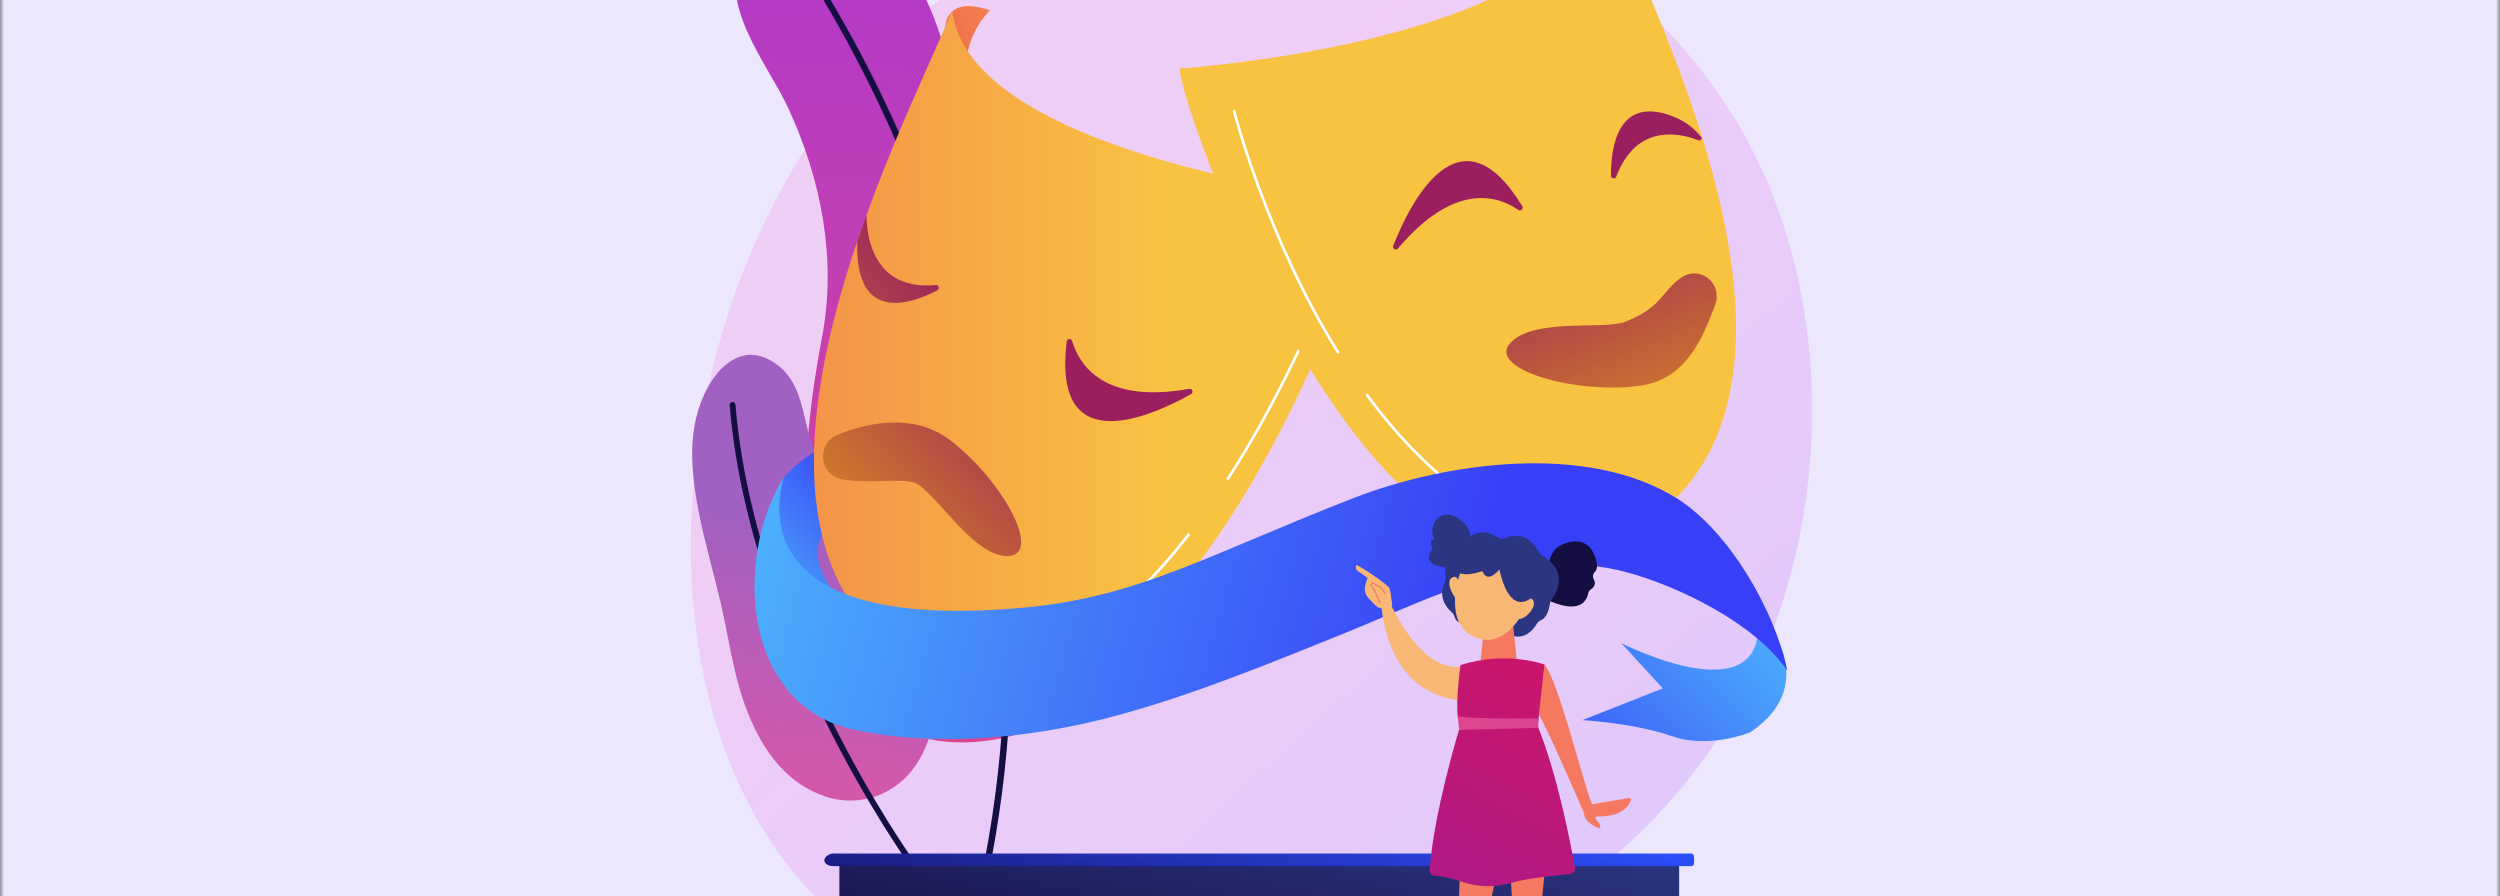 <svg width="304" height="109" viewBox="0 0 304 109" fill="none" xmlns="http://www.w3.org/2000/svg">
<rect x="0" y="0" width="304" height="109" fill="#333333" stroke="none"/>
<g clip-path="url(#clip0_433_50049)">
<mask id="mask0_433_50049" style="mask-type:luminance" maskUnits="userSpaceOnUse" x="0" y="-35" width="304" height="179">
<path fill-rule="evenodd" clip-rule="evenodd" d="M0 -22.943C0 -29.319 5.169 -34.487 11.544 -34.487H292.456C298.831 -34.487 304 -29.319 304 -22.943V143.487H0V-22.943Z" fill="white"/>
</mask>
<g mask="url(#mask0_433_50049)">
<path fill-rule="evenodd" clip-rule="evenodd" d="M-73.677 -34.487H346.929V142.965H-73.677V-34.487Z" fill="#ECE7FD"/>
</g>
<path opacity="0.3" fill-rule="evenodd" clip-rule="evenodd" d="M114.429 119.28C109.544 117.275 104.56 114.333 100.043 109.959C76.509 87.169 80.133 39.534 102.663 11.489C105.564 7.877 125.646 -16.321 156.941 -15.997C179.853 -15.759 195.935 -2.507 197.89 -0.856C200.36 1.23 205.809 6.187 210.719 14.05C222.257 32.525 223.271 58.316 214.639 78.977C205.99 99.677 188.461 112.729 169.55 119.191" fill="url(#paint0_linear_433_50049)"/>
<path fill-rule="evenodd" clip-rule="evenodd" d="M95.311 -8.635C93.196 -7.93 91.109 -6.785 90.374 -5.497C87.058 0.314 93.416 7.908 95.795 13.025C99.882 21.814 101.753 31.503 99.969 40.947C98.034 51.181 97.094 61.215 99.153 71.533C100.214 76.848 102.293 82.447 106.444 86.544C114.287 94.286 132.626 89.005 135.633 79.784C138.032 72.43 136.426 64.617 133.893 57.489C129.632 45.497 123.232 34.219 118.887 22.256C115.564 13.108 115.557 -5.41 103.043 -8.925C100.754 -9.568 97.555 -9.384 95.311 -8.635H95.311Z" fill="url(#paint1_linear_433_50049)"/>
<path fill-rule="evenodd" clip-rule="evenodd" d="M120.148 104.821C120.13 104.82 120.113 104.819 120.096 104.816C119.882 104.783 119.737 104.603 119.774 104.412C122.45 90.378 122.916 75.899 121.159 61.377C119.753 49.758 116.928 38.085 112.763 26.683C107.09 11.153 99.947 -0.756 96.962 -4.882C96.844 -5.045 96.897 -5.262 97.079 -5.367C97.262 -5.472 97.506 -5.424 97.623 -5.262C97.71 -5.142 106.391 6.971 113.512 26.466C117.693 37.914 120.529 49.635 121.941 61.302C123.707 75.888 123.238 90.432 120.55 104.529C120.516 104.704 120.342 104.827 120.148 104.821L120.148 104.821Z" fill="url(#paint2_linear_433_50049)"/>
<path fill-rule="evenodd" clip-rule="evenodd" d="M112.313 75.913C110.638 70.691 106.168 66.013 102.778 61.329C100.985 58.852 99.447 56.27 98.524 53.318C97.606 50.383 97.403 46.8 94.918 44.688C89.911 40.434 85.63 45.764 84.503 51.501C83.194 58.157 86.035 66.458 87.603 73.171C88.548 77.218 89.115 81.576 90.49 85.487C92.768 91.965 96.205 95.503 100.465 96.888C104.552 98.217 108.995 96.632 111.397 92.995C113.568 89.71 115.014 84.338 112.313 75.913Z" fill="url(#paint3_linear_433_50049)"/>
<path fill-rule="evenodd" clip-rule="evenodd" d="M110.733 105.112C110.624 105.112 110.516 105.061 110.446 104.964C110.398 104.896 105.544 98.11 100.469 87.907C95.784 78.487 89.943 64.138 88.727 49.279C88.71 49.078 88.856 48.902 89.052 48.886C89.246 48.871 89.42 49.017 89.436 49.218C90.642 63.959 96.447 78.214 101.104 87.577C106.152 97.726 110.972 104.465 111.02 104.532C111.136 104.694 111.102 104.922 110.944 105.041C110.881 105.089 110.807 105.112 110.733 105.112Z" fill="url(#paint4_linear_433_50049)"/>
<path fill-rule="evenodd" clip-rule="evenodd" d="M102.069 104.3H204.184V119.237H102.069V104.3Z" fill="url(#paint5_linear_433_50049)"/>
<path fill-rule="evenodd" clip-rule="evenodd" d="M206.007 104.644C206.007 105.101 206 105.318 205.633 105.318H101.256C100.889 105.318 100.245 105.101 100.245 104.644V104.624C100.245 104.167 100.889 103.79 101.256 103.79H205.633C206 103.79 206.007 104.167 206.007 104.624V104.644Z" fill="url(#paint6_linear_433_50049)"/>
<path fill-rule="evenodd" clip-rule="evenodd" d="M95.236 58.145C95.236 58.145 98.698 53.963 103.522 53.222C108.346 52.481 114.055 49.847 114.055 49.847L107.1 57.867L114.055 60.385C114.055 60.385 93.161 60.702 101.276 71.823C101.276 71.823 89.765 68.172 95.236 58.145V58.145Z" fill="url(#paint7_linear_433_50049)"/>
<path fill-rule="evenodd" clip-rule="evenodd" d="M114.968 3.198C114.968 3.198 114.997 -0.61 120.372 1.259C115.828 5.913 117.67 12.946 117.67 12.946C117.67 12.946 114.939 7.136 114.968 3.198V3.198Z" fill="url(#paint8_linear_433_50049)"/>
<path fill-rule="evenodd" clip-rule="evenodd" d="M166.643 24.55C166.643 24.55 117.935 19.333 115.773 1.26C110.343 14.982 80.852 69.304 115.773 82.812C143.979 93.723 166.643 28.956 166.643 24.55Z" fill="url(#paint9_linear_433_50049)"/>
<path fill-rule="evenodd" clip-rule="evenodd" d="M144.992 47.504C144.938 47.345 144.779 47.25 144.617 47.279C134.19 49.16 131.217 44.336 130.369 41.461C130.323 41.305 130.177 41.204 130.02 41.218C129.862 41.231 129.734 41.356 129.715 41.517C127.896 56.176 140.164 50.55 144.837 47.92C144.981 47.838 145.047 47.663 144.992 47.504H144.992Z" fill="url(#paint10_linear_433_50049)"/>
<path fill-rule="evenodd" clip-rule="evenodd" d="M113.793 34.657C104.89 35.53 105.38 26.098 105.38 26.098L104.245 29.334C103.91 39.407 110.776 36.975 113.978 35.306C114.121 35.231 114.192 35.062 114.148 34.903C114.102 34.745 113.954 34.641 113.793 34.657V34.657Z" fill="url(#paint11_linear_433_50049)"/>
<path fill-rule="evenodd" clip-rule="evenodd" d="M115.577 53.558C110.721 49.829 104.483 51.765 101.764 52.911C100.654 53.379 99.969 54.532 100.076 55.756C100.183 56.981 101.057 57.992 102.231 58.249C105.192 58.9 109.919 58.068 111.364 58.764C113.834 59.954 118.482 67.838 122.623 67.616C126.763 67.392 121.969 58.467 115.577 53.558Z" fill="url(#paint12_linear_433_50049)"/>
<path fill-rule="evenodd" clip-rule="evenodd" d="M126.581 79.198C126.505 79.198 126.437 79.144 126.42 79.065C126.4 78.974 126.456 78.883 126.545 78.862C132.234 77.553 138.24 72.861 144.398 64.916C144.455 64.842 144.559 64.831 144.631 64.888C144.702 64.947 144.714 65.053 144.657 65.127C138.452 73.134 132.382 77.867 126.618 79.193C126.605 79.196 126.593 79.198 126.581 79.198H126.581Z" fill="white"/>
<path fill-rule="evenodd" clip-rule="evenodd" d="M149.328 58.37C149.297 58.37 149.266 58.36 149.237 58.342C149.161 58.29 149.14 58.184 149.19 58.106C154.933 49.19 158.608 40.694 158.644 40.609C158.681 40.523 158.779 40.485 158.863 40.522C158.946 40.56 158.984 40.66 158.947 40.746C158.911 40.831 155.225 49.354 149.467 58.293C149.435 58.343 149.382 58.37 149.328 58.37H149.328Z" fill="white"/>
<path fill-rule="evenodd" clip-rule="evenodd" d="M212.861 89.033C212.861 89.033 207.912 91.123 203.293 89.515C198.675 87.908 192.422 87.567 192.422 87.567L202.195 83.707L197.143 78.203C197.143 78.203 215.85 87.736 213.622 74.043C213.622 74.043 222.215 82.694 212.861 89.033V89.033Z" fill="url(#paint13_linear_433_50049)"/>
<path fill-rule="evenodd" clip-rule="evenodd" d="M143.429 8.331C143.429 8.331 194.1 4.983 194.298 -14.96C199.729 -1.237 229.219 53.084 194.298 66.593C166.092 77.503 143.429 12.736 143.429 8.331V8.331Z" fill="url(#paint14_linear_433_50049)"/>
<path fill-rule="evenodd" clip-rule="evenodd" d="M169.421 29.865C169.36 30.021 169.417 30.199 169.557 30.287C169.697 30.375 169.879 30.346 169.987 30.219C176.916 22.022 182.195 23.842 184.625 25.524C184.756 25.615 184.932 25.599 185.046 25.487C185.16 25.374 185.182 25.195 185.098 25.058C177.473 12.512 171.425 24.804 169.421 29.865Z" fill="url(#paint15_linear_433_50049)"/>
<path fill-rule="evenodd" clip-rule="evenodd" d="M206.842 16.617L206.407 16.146C205.67 15.35 204.791 14.733 203.802 14.312C196.723 11.299 195.878 17.924 195.889 21.349C195.889 21.515 196.004 21.656 196.163 21.686C196.322 21.716 196.479 21.627 196.537 21.473C198.998 15.022 204.173 16.138 206.55 17.065C206.667 17.111 206.8 17.067 206.87 16.961C206.94 16.853 206.929 16.71 206.842 16.617H206.842Z" fill="url(#paint16_linear_433_50049)"/>
<path fill-rule="evenodd" clip-rule="evenodd" d="M199.547 46.891C205.559 46.038 207.407 39.916 208.549 37.142C209.016 36.009 208.709 34.697 207.791 33.905C206.873 33.113 205.558 33.025 204.547 33.688C201.997 35.362 202.376 37.208 197.632 39.123C195.092 40.148 186.413 38.598 183.627 41.742C180.841 44.886 191.633 48.014 199.547 46.891L199.547 46.891Z" fill="url(#paint17_linear_433_50049)"/>
<path fill-rule="evenodd" clip-rule="evenodd" d="M177.293 59.729C177.259 59.729 177.224 59.718 177.195 59.695C173.287 56.726 169.553 52.842 166.096 48.151C166.041 48.076 166.056 47.97 166.129 47.913C166.202 47.856 166.306 47.872 166.361 47.946C169.798 52.611 173.51 56.473 177.392 59.423C177.466 59.478 177.481 59.585 177.427 59.66C177.394 59.705 177.344 59.729 177.293 59.729Z" fill="white"/>
<path fill-rule="evenodd" clip-rule="evenodd" d="M162.687 42.98C162.632 42.98 162.578 42.952 162.547 42.901C153.838 28.891 149.958 13.741 149.919 13.59C149.897 13.499 149.95 13.406 150.039 13.383C150.128 13.36 150.218 13.414 150.241 13.505C150.279 13.656 154.147 28.756 162.826 42.719C162.876 42.798 162.853 42.902 162.775 42.953C162.748 42.971 162.717 42.98 162.687 42.98V42.98Z" fill="white"/>
<path fill-rule="evenodd" clip-rule="evenodd" d="M95.237 58.146C96.008 56.868 86.765 77.346 124.484 73.888C138.498 72.603 146.989 67.409 164.645 60.544C175.77 56.218 193.099 53.742 203.98 60.648C210.27 64.64 215.818 74.216 217.332 81.547C213.384 75.775 204.124 71.291 197.746 69.566C185.773 66.327 174.098 72.732 163.255 77.097C154.168 80.755 145.006 84.529 135.549 87.076C125.659 89.739 113.981 90.906 103.863 88.735C90.447 85.857 89.126 68.275 95.237 58.146H95.237Z" fill="url(#paint18_linear_433_50049)"/>
<path fill-rule="evenodd" clip-rule="evenodd" d="M168.225 71.428C168.225 71.428 172.172 82.321 178.177 80.984C178.177 80.984 178.796 84.691 177.786 85.128C177.786 85.128 168.778 85.395 167.883 72.729L168.225 71.428Z" fill="url(#paint19_linear_433_50049)"/>
<path fill-rule="evenodd" clip-rule="evenodd" d="M168.393 73.981C168.376 74.169 169.062 74.3 169.28 73.495C169.22 73.146 169.114 71.615 168.852 71.378C167.458 70.111 164.973 68.687 164.973 68.687C164.695 69.121 165.06 69.407 165.06 69.407L166.3 70.265C166.171 70.704 165.982 71.092 165.961 71.593C165.944 71.972 166.081 72.344 166.327 72.632C166.574 72.92 166.906 73.293 167.206 73.576C167.773 74.113 168.393 73.981 168.393 73.981Z" fill="url(#paint20_linear_433_50049)"/>
<path fill-rule="evenodd" clip-rule="evenodd" d="M167.742 73.347C167.533 72.825 167.082 71.779 166.87 71.552C166.723 71.395 166.655 71.252 166.663 71.116C166.67 71.002 166.729 70.901 166.842 70.806L166.882 70.773L168.037 71.406L168.506 72.157L168.375 72.243L167.928 71.526L166.902 70.965C166.85 71.018 166.822 71.071 166.819 71.126C166.813 71.213 166.869 71.32 166.983 71.442C167.267 71.747 167.861 73.224 167.886 73.287L167.742 73.347Z" fill="url(#paint21_linear_433_50049)"/>
<path fill-rule="evenodd" clip-rule="evenodd" d="M178.119 66.876C178.119 66.876 180.026 65.113 177.575 63.202C175.272 61.406 173.588 63.816 174.351 65.367C174.405 65.476 174.344 65.61 174.227 65.636C174.026 65.681 173.852 65.886 174.169 66.611C174.196 66.673 174.188 66.746 174.148 66.801C173.865 67.189 172.923 68.742 175.764 68.98C175.815 68.984 175.866 68.966 175.904 68.931L178.119 66.876Z" fill="url(#paint22_linear_433_50049)"/>
<path fill-rule="evenodd" clip-rule="evenodd" d="M188.134 69.464C188.134 69.464 188.317 67.214 189.493 66.48C190.669 65.747 192.952 65.123 193.908 67.57C194.365 68.737 194.214 69.292 193.931 69.553C193.673 69.792 193.644 70.162 193.814 70.474C194.008 70.829 194.034 71.266 193.45 71.664C193.278 71.781 193.162 71.954 193.125 72.15C192.973 72.966 192.158 74.923 187.801 72.783L188.134 69.464Z" fill="url(#paint23_linear_433_50049)"/>
<path fill-rule="evenodd" clip-rule="evenodd" d="M183.098 65.418C183.955 65.042 185.772 64.658 187.184 67.189C187.283 67.365 187.425 67.511 187.599 67.61C188.441 68.085 190.877 69.811 188.659 72.929C188.557 73.071 188.49 73.237 188.466 73.411C188.392 73.939 188.146 75.109 187.408 75.398C187.188 75.484 187.003 75.643 186.88 75.85C186.384 76.686 184.97 78.444 182.591 76.608C182.47 76.514 182.331 76.448 182.182 76.414L178.897 75.673C178.722 75.634 178.541 75.641 178.369 75.693C177.968 75.813 177.156 75.918 176.854 74.95C176.793 74.754 176.679 74.578 176.524 74.444C175.974 73.965 174.804 72.664 175.689 70.842C175.788 70.638 175.824 70.408 175.79 70.183C175.686 69.501 175.632 67.984 177.016 67.33C177.224 67.232 177.397 67.072 177.502 66.864C177.964 65.954 179.468 63.624 182.118 65.333C182.412 65.522 182.778 65.559 183.098 65.418L183.098 65.418Z" fill="url(#paint24_linear_433_50049)"/>
<path fill-rule="evenodd" clip-rule="evenodd" d="M183.941 75.378L184.43 80.334C184.43 80.334 181.799 81.248 180.065 80.217L180.534 75.24L183.941 75.378Z" fill="url(#paint25_linear_433_50049)"/>
<path fill-rule="evenodd" clip-rule="evenodd" d="M188.162 102.516C188.162 102.516 186.913 116.775 186.088 121.137C186.088 121.137 185.471 121.597 184.548 121.004L183.427 101.975L188.162 102.516Z" fill="url(#paint26_linear_433_50049)"/>
<path fill-rule="evenodd" clip-rule="evenodd" d="M182.611 103.373L179.19 119.34C179.19 119.34 178.258 120.329 177.049 119.34L177.638 102.554L182.611 103.373Z" fill="url(#paint27_linear_433_50049)"/>
<path fill-rule="evenodd" clip-rule="evenodd" d="M186.939 80.708L187.795 80.806C189.453 82.626 192.493 95.132 193.59 97.791L198.053 97.045C198.228 97.008 198.371 97.186 198.303 97.355C198.105 97.851 197.362 99.281 194.465 99.281C193.112 99.281 195.224 100.357 194.415 100.726C194.415 100.726 192.636 100.07 192.633 98.917C192.633 98.917 187.535 87.026 186.487 85.774C185.439 84.522 186.939 80.708 186.939 80.708L186.939 80.708Z" fill="url(#paint28_linear_433_50049)"/>
<path fill-rule="evenodd" clip-rule="evenodd" d="M187.796 80.806C187.796 80.806 183.261 79.086 177.6 80.867C177.6 80.867 176.965 85.256 177.292 87.344L187.047 87.706L187.796 80.806Z" fill="url(#paint29_linear_433_50049)"/>
<path fill-rule="evenodd" clip-rule="evenodd" d="M177.424 88.716C177.424 88.716 174.306 98.965 173.844 105.793C173.82 106.145 174.078 106.448 174.421 106.473C175.07 106.52 176.214 106.684 177.768 107.214C180.289 108.074 182.376 107.79 184.261 107.236C185.74 106.801 189.439 106.421 190.962 106.277C191.324 106.243 191.581 105.899 191.516 105.532C191.073 103.005 189.391 94.038 186.84 87.942L177.424 88.716Z" fill="url(#paint30_linear_433_50049)"/>
<path fill-rule="evenodd" clip-rule="evenodd" d="M177.259 87.108L177.424 88.717C177.424 88.717 180.424 88.728 187.052 88.5L187.087 87.337C187.087 87.337 179.744 87.484 177.259 87.108Z" fill="url(#paint31_linear_433_50049)"/>
<path fill-rule="evenodd" clip-rule="evenodd" d="M177.282 70.573C176.529 73.552 176.748 76.978 180.173 77.746C182.542 78.278 185.032 75.806 185.785 72.826C186.538 69.845 185.249 67.576 182.901 66.953C180.553 66.331 178.035 67.592 177.282 70.573V70.573Z" fill="url(#paint32_linear_433_50049)"/>
<path fill-rule="evenodd" clip-rule="evenodd" d="M177.54 71.491C177.54 71.491 177.427 69.689 176.55 70.245C175.672 70.801 176.889 72.96 177.431 73.087C177.974 73.214 177.54 71.491 177.54 71.491V71.491Z" fill="url(#paint33_linear_433_50049)"/>
<path fill-rule="evenodd" clip-rule="evenodd" d="M185.048 73.57C185.048 73.57 185.311 72.195 186.262 72.831C187.213 73.466 185.398 75.712 184.28 75.213L185.048 73.57Z" fill="url(#paint34_linear_433_50049)"/>
<path fill-rule="evenodd" clip-rule="evenodd" d="M186.456 72.478C186.456 72.478 183.733 75.496 182.318 69.233C182.318 69.233 180.906 71.104 180.262 69.449C180.262 69.449 177.452 70.435 177.141 69.225C176.83 68.014 180.941 64.731 184.246 67.087C187.551 69.443 186.456 72.478 186.456 72.478V72.478Z" fill="url(#paint35_linear_433_50049)"/>
</g>
<defs>
<linearGradient id="paint0_linear_433_50049" x1="228.579" y1="142.215" x2="128.107" y2="31.171" gradientUnits="userSpaceOnUse">
<stop stop-color="#B37CFF"/>
<stop offset="1" stop-color="#F895E7"/>
</linearGradient>
<linearGradient id="paint1_linear_433_50049" x1="117.044" y1="-28.437" x2="107.012" y2="134.951" gradientUnits="userSpaceOnUse">
<stop stop-color="#A737D5"/>
<stop offset="1" stop-color="#EF497A"/>
</linearGradient>
<linearGradient id="paint2_linear_433_50049" x1="36.375" y1="33.827" x2="53.571" y2="33.827" gradientUnits="userSpaceOnUse">
<stop stop-color="#2B3582"/>
<stop offset="1" stop-color="#150E42"/>
</linearGradient>
<linearGradient id="paint3_linear_433_50049" x1="-40.66" y1="93.772" x2="-34.606" y2="46.245" gradientUnits="userSpaceOnUse">
<stop stop-color="#ED539F"/>
<stop offset="1" stop-color="#A061C2"/>
</linearGradient>
<linearGradient id="paint4_linear_433_50049" x1="-41.616" y1="60.382" x2="-31.698" y2="60.382" gradientUnits="userSpaceOnUse">
<stop stop-color="#2B3582"/>
<stop offset="1" stop-color="#150E42"/>
</linearGradient>
<linearGradient id="paint5_linear_433_50049" x1="157.057" y1="93.606" x2="149.196" y2="129.931" gradientUnits="userSpaceOnUse">
<stop stop-color="#2B3582"/>
<stop offset="1" stop-color="#150E42"/>
</linearGradient>
<linearGradient id="paint6_linear_433_50049" x1="155.787" y1="92.469" x2="150.578" y2="116.538" gradientUnits="userSpaceOnUse">
<stop stop-color="#2C50FF"/>
<stop offset="0.996" stop-color="#1A1B80"/>
</linearGradient>
<linearGradient id="paint7_linear_433_50049" x1="85.211" y1="76.484" x2="106.075" y2="57.96" gradientUnits="userSpaceOnUse">
<stop stop-color="#53D8FF"/>
<stop offset="1" stop-color="#3840F7"/>
</linearGradient>
<linearGradient id="paint8_linear_433_50049" x1="88.447" y1="15.99" x2="146.413" y2="-2.307" gradientUnits="userSpaceOnUse">
<stop stop-color="#E92556"/>
<stop offset="1" stop-color="#F9C342"/>
</linearGradient>
<linearGradient id="paint9_linear_433_50049" x1="-0.316" y1="42.654" x2="141.789" y2="42.654" gradientUnits="userSpaceOnUse">
<stop stop-color="#E92556"/>
<stop offset="1" stop-color="#F9C342"/>
</linearGradient>
<linearGradient id="paint10_linear_433_50049" x1="93.679" y1="84.692" x2="131.6" y2="49.879" gradientUnits="userSpaceOnUse">
<stop stop-color="#F9C200"/>
<stop offset="0.996" stop-color="#9B1E5F"/>
</linearGradient>
<linearGradient id="paint11_linear_433_50049" x1="74.606" y1="62.907" x2="112.528" y2="28.095" gradientUnits="userSpaceOnUse">
<stop stop-color="#F9C200"/>
<stop offset="0.996" stop-color="#9B1E5F"/>
</linearGradient>
<linearGradient id="paint12_linear_433_50049" x1="90.163" y1="80.676" x2="128.085" y2="45.863" gradientUnits="userSpaceOnUse">
<stop stop-color="#F9C200"/>
<stop offset="0.996" stop-color="#9B1E5F"/>
</linearGradient>
<linearGradient id="paint13_linear_433_50049" x1="224.759" y1="65.556" x2="186.889" y2="100.381" gradientUnits="userSpaceOnUse">
<stop stop-color="#53D8FF"/>
<stop offset="1" stop-color="#3840F7"/>
</linearGradient>
<linearGradient id="paint14_linear_433_50049" x1="337.758" y1="88.413" x2="253.756" y2="23.483" gradientUnits="userSpaceOnUse">
<stop stop-color="#E92556"/>
<stop offset="1" stop-color="#F9C342"/>
</linearGradient>
<linearGradient id="paint15_linear_433_50049" x1="197.973" y1="77.757" x2="177.706" y2="28.667" gradientUnits="userSpaceOnUse">
<stop stop-color="#F9C200"/>
<stop offset="0.996" stop-color="#9B1E5F"/>
</linearGradient>
<linearGradient id="paint16_linear_433_50049" x1="221.432" y1="67.602" x2="201.166" y2="18.512" gradientUnits="userSpaceOnUse">
<stop stop-color="#F9C200"/>
<stop offset="0.996" stop-color="#9B1E5F"/>
</linearGradient>
<linearGradient id="paint17_linear_433_50049" x1="209.761" y1="72.654" x2="189.495" y2="23.564" gradientUnits="userSpaceOnUse">
<stop stop-color="#F9C200"/>
<stop offset="0.996" stop-color="#9B1E5F"/>
</linearGradient>
<linearGradient id="paint18_linear_433_50049" x1="64.427" y1="48.965" x2="176.843" y2="80.641" gradientUnits="userSpaceOnUse">
<stop stop-color="#53D8FF"/>
<stop offset="1" stop-color="#3840F7"/>
</linearGradient>
<linearGradient id="paint19_linear_433_50049" x1="663.026" y1="276.079" x2="669.47" y2="291.091" gradientUnits="userSpaceOnUse">
<stop stop-color="#F9B776"/>
<stop offset="1" stop-color="#F47960"/>
</linearGradient>
<linearGradient id="paint20_linear_433_50049" x1="663.196" y1="277.214" x2="670.212" y2="293.558" gradientUnits="userSpaceOnUse">
<stop stop-color="#F9B776"/>
<stop offset="1" stop-color="#F47960"/>
</linearGradient>
<linearGradient id="paint21_linear_433_50049" x1="-1129.85" y1="72.06" x2="-1128.01" y2="72.06" gradientUnits="userSpaceOnUse">
<stop stop-color="#F9B776"/>
<stop offset="1" stop-color="#F47960"/>
</linearGradient>
<linearGradient id="paint22_linear_433_50049" x1="-1133.92" y1="62.89" x2="-1141.3" y2="69.559" gradientUnits="userSpaceOnUse">
<stop stop-color="#2B3582"/>
<stop offset="0.65" stop-color="#150E42"/>
</linearGradient>
<linearGradient id="paint23_linear_433_50049" x1="-1343.06" y1="-171.314" x2="-1337.07" y2="-171.314" gradientUnits="userSpaceOnUse">
<stop stop-color="#2B3582"/>
<stop offset="0.65" stop-color="#150E42"/>
</linearGradient>
<linearGradient id="paint24_linear_433_50049" x1="-1021.59" y1="-389.727" x2="-1053.94" y2="-366.611" gradientUnits="userSpaceOnUse">
<stop stop-color="#2B3582"/>
<stop offset="0.65" stop-color="#150E42"/>
</linearGradient>
<linearGradient id="paint25_linear_433_50049" x1="-1144.06" y1="85.059" x2="-1143.59" y2="80.255" gradientUnits="userSpaceOnUse">
<stop stop-color="#F9B776"/>
<stop offset="1" stop-color="#F47960"/>
</linearGradient>
<linearGradient id="paint26_linear_433_50049" x1="-1149.51" y1="111.641" x2="-1144.78" y2="111.641" gradientUnits="userSpaceOnUse">
<stop stop-color="#F9B776"/>
<stop offset="1" stop-color="#F47960"/>
</linearGradient>
<linearGradient id="paint27_linear_433_50049" x1="-1143.94" y1="111.167" x2="-1138.38" y2="111.167" gradientUnits="userSpaceOnUse">
<stop stop-color="#F9B776"/>
<stop offset="1" stop-color="#F47960"/>
</linearGradient>
<linearGradient id="paint28_linear_433_50049" x1="-1161.82" y1="104.503" x2="-1146.33" y2="82.707" gradientUnits="userSpaceOnUse">
<stop stop-color="#F9B776"/>
<stop offset="1" stop-color="#F47960"/>
</linearGradient>
<linearGradient id="paint29_linear_433_50049" x1="186.486" y1="76.169" x2="144.254" y2="158.521" gradientUnits="userSpaceOnUse">
<stop stop-color="#CE1567"/>
<stop offset="1" stop-color="#7A1DBC"/>
</linearGradient>
<linearGradient id="paint30_linear_433_50049" x1="193.387" y1="79.88" x2="151.155" y2="162.231" gradientUnits="userSpaceOnUse">
<stop stop-color="#CE1567"/>
<stop offset="1" stop-color="#7A1DBC"/>
</linearGradient>
<linearGradient id="paint31_linear_433_50049" x1="188.799" y1="61.161" x2="179.974" y2="96.553" gradientUnits="userSpaceOnUse">
<stop stop-color="#A737D5"/>
<stop offset="1" stop-color="#EF497A"/>
</linearGradient>
<linearGradient id="paint32_linear_433_50049" x1="-1334.44" y1="-202.633" x2="-1333.82" y2="-211.995" gradientUnits="userSpaceOnUse">
<stop stop-color="#F9B776"/>
<stop offset="1" stop-color="#F47960"/>
</linearGradient>
<linearGradient id="paint33_linear_433_50049" x1="-1326.88" y1="-161.034" x2="-1326.26" y2="-170.407" gradientUnits="userSpaceOnUse">
<stop stop-color="#F9B776"/>
<stop offset="1" stop-color="#F47960"/>
</linearGradient>
<linearGradient id="paint34_linear_433_50049" x1="-1335.48" y1="-161.634" x2="-1334.87" y2="-171.007" gradientUnits="userSpaceOnUse">
<stop stop-color="#F9B776"/>
<stop offset="1" stop-color="#F47960"/>
</linearGradient>
<linearGradient id="paint35_linear_433_50049" x1="-1022.18" y1="-390.613" x2="-1054.54" y2="-367.497" gradientUnits="userSpaceOnUse">
<stop stop-color="#2B3582"/>
<stop offset="0.65" stop-color="#150E42"/>
</linearGradient>
<clipPath id="clip0_433_50049">
<rect width="304" height="109" fill="white"/>
</clipPath>
</defs>
</svg>
